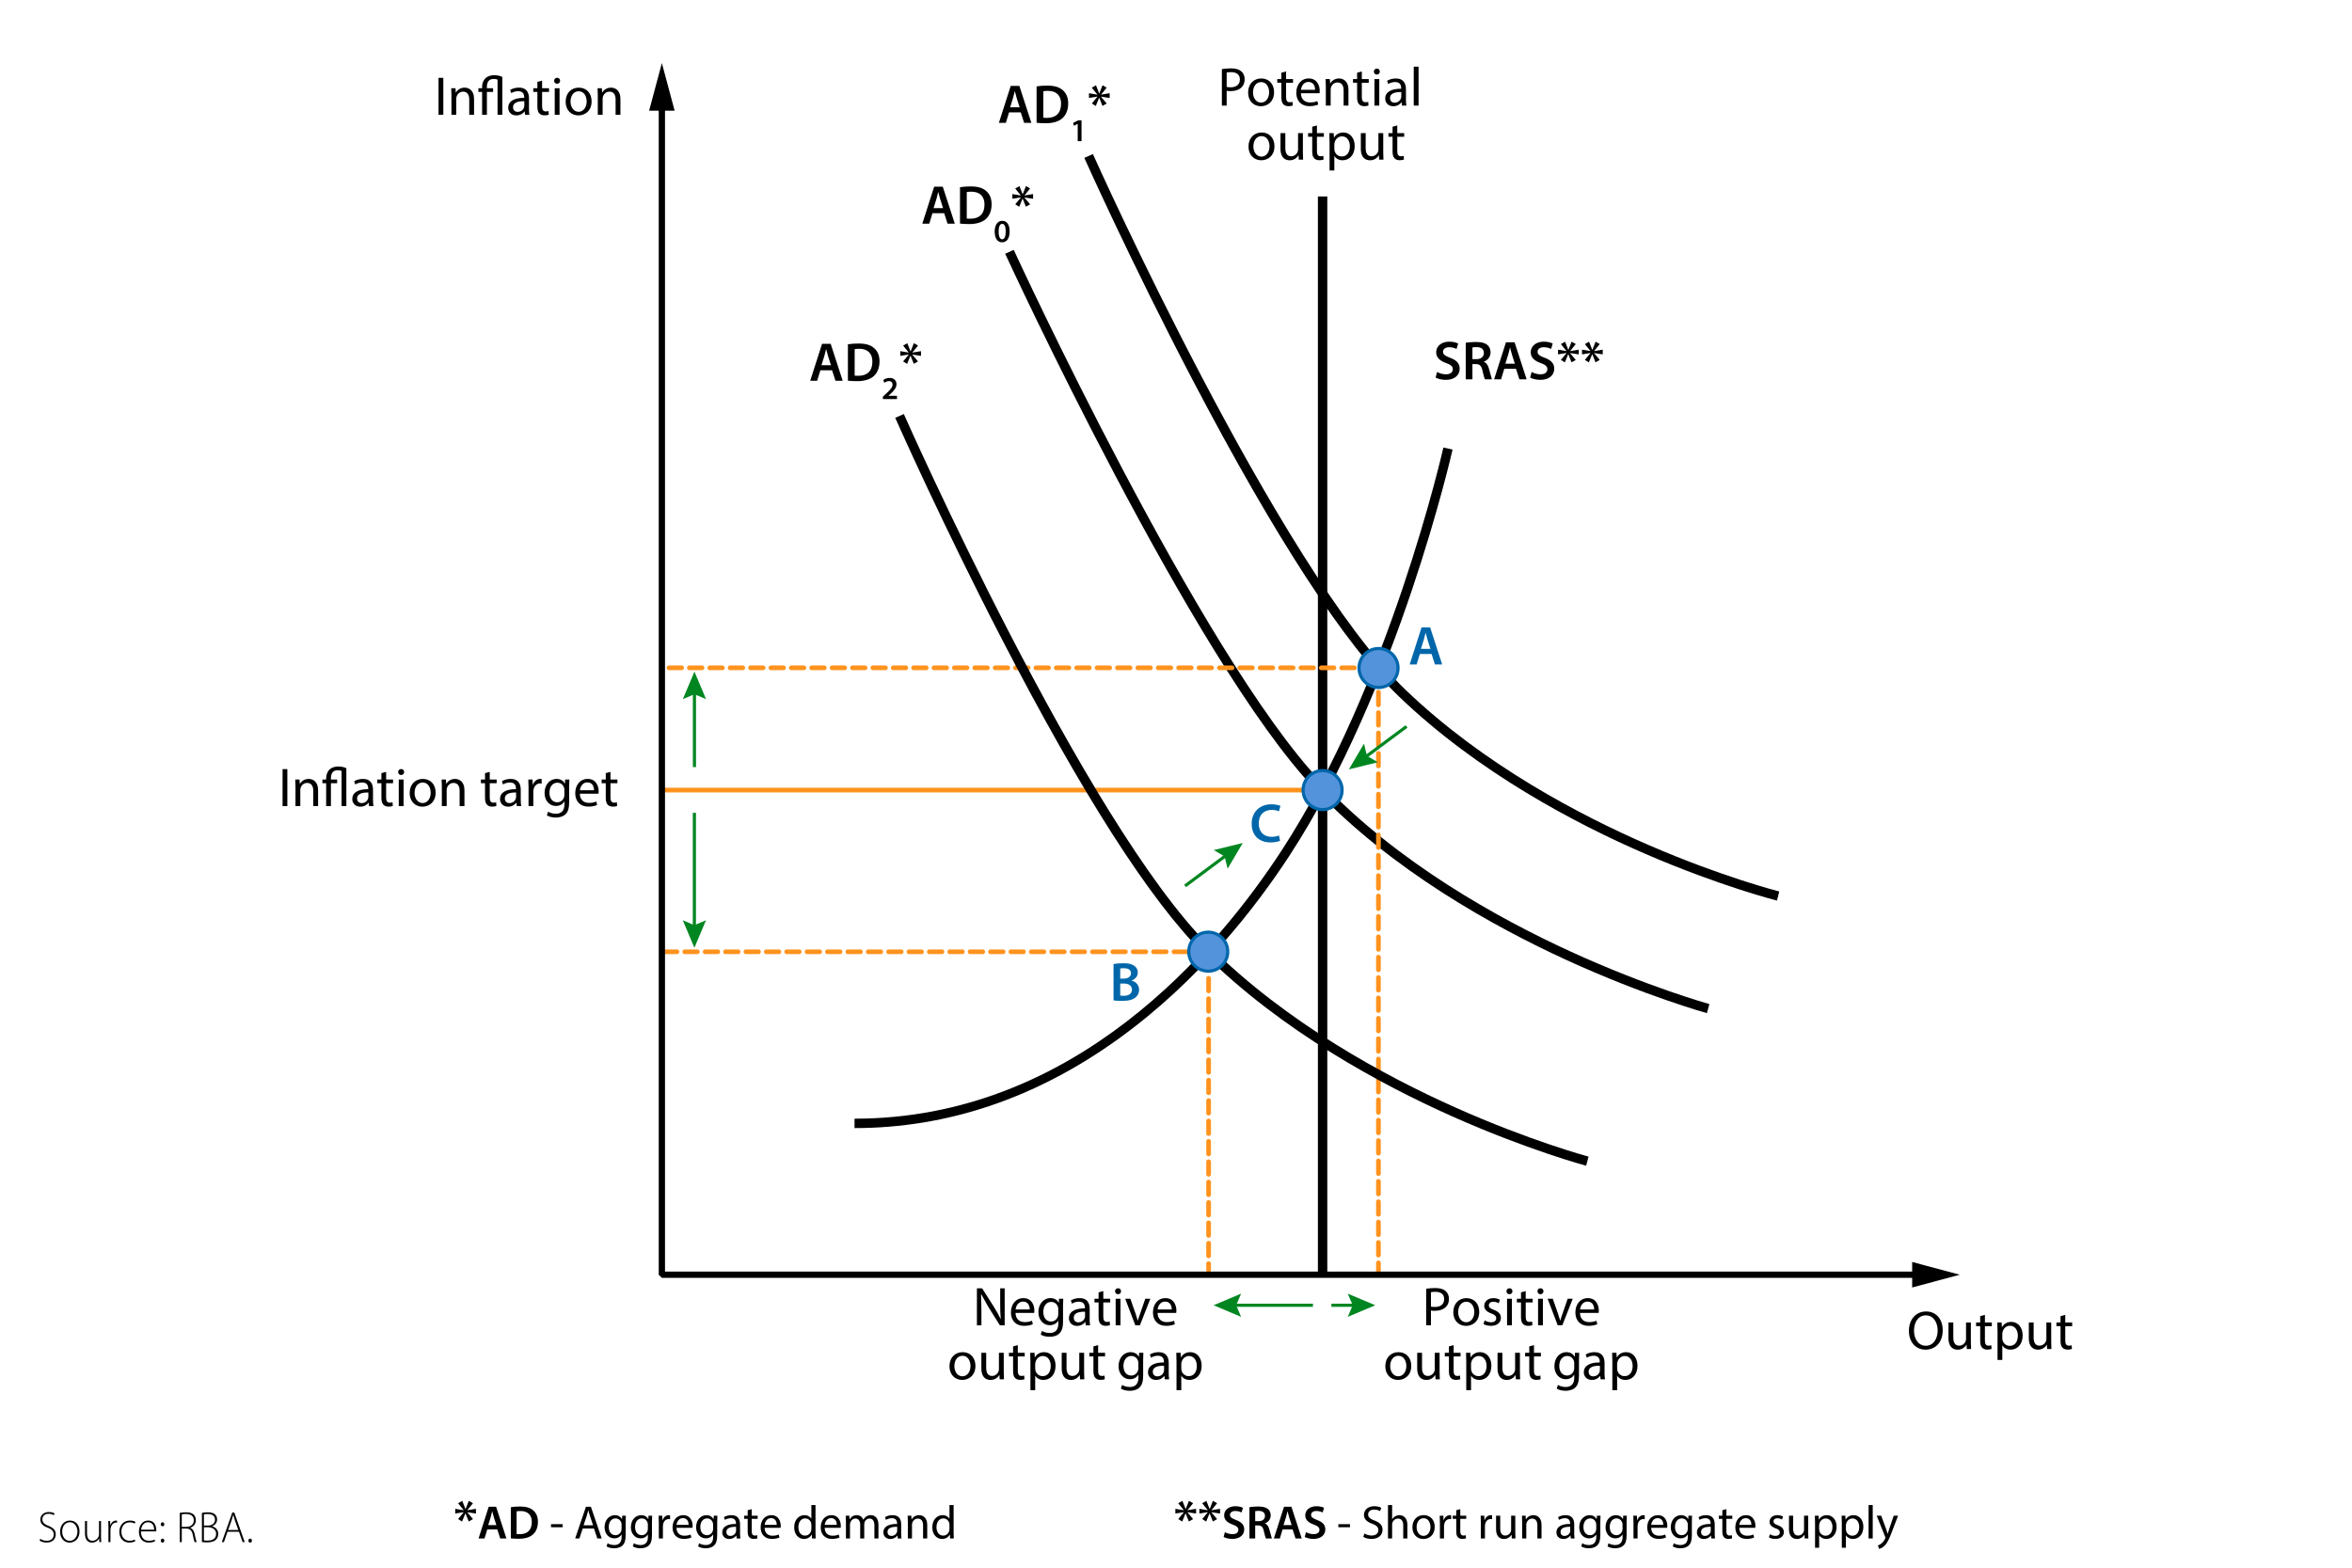 <svg xmlns="http://www.w3.org/2000/svg" xmlns:xlink="http://www.w3.org/1999/xlink" viewBox="0 0 1500 1000" xmlns:v="https://vecta.io/nano"><use xlink:href="#B"/><use xlink:href="#C"/><path d="M325.784 961.397c1.62-.27 3.689-.42 5.88-.42 3.779 0 6.39.78 8.25 2.34 1.949 1.59 3.149 3.99 3.149 7.439 0 3.601-1.229 6.3-3.149 8.04-2.011 1.83-5.22 2.76-9.15 2.76-2.159 0-3.779-.12-4.979-.27v-19.89zm3.689 17.129c.511.091 1.29.091 2.04.091 4.8.029 7.65-2.61 7.65-7.74.029-4.47-2.55-7.02-7.17-7.02-1.17 0-2.01.09-2.521.21v14.459zm29.341-6.269v1.95h-7.409v-1.95h7.409zm12.81 2.73l-2.1 6.359h-2.7l6.87-20.219h3.149l6.899 20.219h-2.789l-2.16-6.359h-7.17zm6.63-2.04l-1.98-5.82c-.449-1.319-.75-2.52-1.05-3.689h-.06l-1.021 3.66-1.979 5.85h6.09z"/><use xlink:href="#D"/><use xlink:href="#D" x="16.769"/><use xlink:href="#E"/><use xlink:href="#F"/><use xlink:href="#D" x="58.379"/><use xlink:href="#G"/><use xlink:href="#H"/><use xlink:href="#F" x="56.19"/><use xlink:href="#I"/><use xlink:href="#F" x="94.498"/><path d="M539.501 970.757l-.119-3.93h2.31l.12 2.34h.09c.81-1.38 2.16-2.67 4.56-2.67 1.98 0 3.48 1.2 4.11 2.91h.06c.45-.81 1.021-1.44 1.62-1.89.87-.66 1.83-1.021 3.21-1.021 1.92 0 4.77 1.26 4.77 6.3v8.55h-2.58v-8.22c0-2.79-1.02-4.47-3.149-4.47-1.5 0-2.67 1.11-3.12 2.399a4.35 4.35 0 0 0-.21 1.32v8.97h-2.58v-8.699c0-2.311-1.02-3.99-3.029-3.99-1.65 0-2.851 1.32-3.271 2.64-.149.391-.21.84-.21 1.29v8.76h-2.58v-10.59z"/><use xlink:href="#G" x="102.748"/><path d="M578.98 970.757l-.119-3.93h2.34l.149 2.4h.061c.72-1.38 2.399-2.73 4.8-2.73 2.01 0 5.13 1.2 5.13 6.18v8.67H588.7v-8.37c0-2.34-.869-4.289-3.359-4.289-1.74 0-3.09 1.229-3.54 2.699-.12.33-.18.78-.18 1.23v8.729h-2.641v-10.59z"/><use xlink:href="#I" x="88.08"/><use xlink:href="#B" x="459.277"/><use xlink:href="#B" x="474.572"/><use xlink:href="#J"/><path d="M796.848 961.397c1.38-.24 3.45-.42 5.58-.42 2.909 0 4.89.479 6.239 1.62 1.11.93 1.74 2.34 1.74 4.05 0 2.609-1.77 4.38-3.66 5.069v.09c1.44.54 2.311 1.95 2.82 3.9l1.59 5.64h-3.81c-.301-.6-.78-2.25-1.351-4.77-.569-2.641-1.529-3.48-3.63-3.54h-1.859v8.31h-3.66v-19.949zm3.66 8.939h2.189c2.49 0 4.05-1.319 4.05-3.33 0-2.22-1.56-3.239-3.96-3.239-1.17 0-1.92.09-2.279.18v6.39z"/><use xlink:href="#C" x="507.212"/><use xlink:href="#J" x="51.718"/><path d="M860.955 972.257v1.95h-7.409v-1.95h7.409zm9.181 5.91a9.25 9.25 0 0 0 4.68 1.319c2.67 0 4.229-1.409 4.229-3.449 0-1.891-1.079-2.97-3.81-4.021-3.3-1.17-5.34-2.88-5.34-5.729 0-3.149 2.61-5.489 6.54-5.489 2.07 0 3.569.479 4.47.989l-.72 2.13a8.06 8.06 0 0 0-3.84-.96c-2.76 0-3.81 1.65-3.81 3.03 0 1.89 1.229 2.82 4.02 3.899 3.42 1.32 5.159 2.971 5.159 5.94 0 3.12-2.31 5.819-7.079 5.819-1.95 0-4.08-.569-5.16-1.29l.66-2.189zm15.058-18.119h2.641v9.06h.06a4.9 4.9 0 0 1 1.89-1.86c.78-.45 1.71-.75 2.7-.75 1.95 0 5.07 1.2 5.07 6.21v8.64h-2.641v-8.34c0-2.34-.87-4.319-3.359-4.319-1.71 0-3.06 1.199-3.54 2.64-.15.36-.18.75-.18 1.26v8.76h-2.641V960.05zm29.79 13.919c0 5.37-3.72 7.71-7.229 7.71-3.93 0-6.96-2.88-6.96-7.47 0-4.859 3.181-7.71 7.2-7.71 4.17 0 6.989 3.03 6.989 7.47zm-11.52.15c0 3.18 1.83 5.579 4.41 5.579 2.52 0 4.41-2.369 4.41-5.64 0-2.46-1.23-5.579-4.351-5.579s-4.47 2.88-4.47 5.64z"/><use xlink:href="#K"/><use xlink:href="#H" x="451.893"/><use xlink:href="#K" x="26.1"/><use xlink:href="#L"/><path d="M970.754 970.757l-.119-3.93h2.34l.149 2.4h.061c.72-1.38 2.399-2.73 4.8-2.73 2.01 0 5.13 1.2 5.13 6.18v8.67h-2.641v-8.37c0-2.34-.869-4.289-3.359-4.289-1.74 0-3.09 1.229-3.54 2.699-.12.33-.18.78-.18 1.23v8.729h-2.641v-10.59z"/><use xlink:href="#G" x="531.99"/><use xlink:href="#D" x="621.599"/><use xlink:href="#D" x="638.369"/><use xlink:href="#E" x="621.6"/><use xlink:href="#F" x="621.6"/><use xlink:href="#D" x="679.978"/><use xlink:href="#G" x="621.599"/><use xlink:href="#H" x="621.6"/><use xlink:href="#F" x="677.788"/><path d="M1128.791 978.646c.78.511 2.16 1.05 3.479 1.05 1.92 0 2.82-.96 2.82-2.159 0-1.26-.75-1.95-2.7-2.67-2.609-.931-3.84-2.37-3.84-4.11 0-2.34 1.89-4.26 5.01-4.26 1.47 0 2.76.42 3.57.9l-.66 1.92a5.65 5.65 0 0 0-2.97-.84c-1.561 0-2.431.899-2.431 1.979 0 1.2.87 1.74 2.761 2.46 2.52.96 3.81 2.22 3.81 4.38 0 2.55-1.98 4.35-5.43 4.35-1.59 0-3.061-.39-4.08-.99l.66-2.01z"/><use xlink:href="#L" x="186.807"/><use xlink:href="#M"/><use xlink:href="#M" x="17.069"/><path d="M1191.699 960.048h2.641v21.299h-2.641v-21.299zm8.04 6.779l3.181 8.58.93 2.97h.06l.931-3.03 2.88-8.52h2.789l-3.959 10.35c-1.891 4.979-3.181 7.53-4.98 9.09-1.29 1.14-2.58 1.59-3.239 1.71l-.66-2.22a6.97 6.97 0 0 0 2.31-1.29c.72-.57 1.62-1.59 2.22-2.94.12-.27.21-.479.21-.63s-.06-.359-.18-.689l-5.37-13.38h2.88z"/><path d="M422.11 502.479h421.383v3H422.11z" fill="#ff931e"/><path d="M840.493 125.332h6v687.834h-6zm-61.229-81.268c1.471-.245 3.396-.455 5.846-.455 3.011 0 5.216.7 6.615 1.96 1.296 1.12 2.065 2.836 2.065 4.936 0 2.136-.63 3.815-1.82 5.041-1.609 1.715-4.235 2.59-7.21 2.59-.91 0-1.751-.035-2.45-.21v9.451h-3.046V44.064zm3.046 11.376c.665.175 1.505.245 2.52.245 3.676 0 5.916-1.785 5.916-5.04 0-3.115-2.205-4.621-5.565-4.621-1.33 0-2.346.105-2.87.245v9.171z"/><use xlink:href="#N"/><use xlink:href="#O"/><use xlink:href="#P"/><path d="M845.554 55.02l-.141-4.585h2.73l.175 2.8h.07c.84-1.61 2.8-3.186 5.601-3.186 2.345 0 5.985 1.4 5.985 7.211v10.116h-3.08v-9.766c0-2.73-1.016-5.006-3.921-5.006-2.029 0-3.604 1.436-4.13 3.15-.14.385-.21.91-.21 1.435v10.187h-3.08V55.02z"/><use xlink:href="#O" x="48.299"/><path d="M879.992 45.675c.035 1.05-.734 1.89-1.96 1.89-1.085 0-1.855-.84-1.855-1.89 0-1.085.806-1.926 1.926-1.926 1.155 0 1.89.841 1.89 1.926zm-3.43 21.702V50.435h3.08v16.941h-3.08z"/><use xlink:href="#Q"/><path d="M901.622 42.524h3.08v24.853h-3.08V42.524zm-88.827 50.708c0 6.266-4.34 8.996-8.436 8.996-4.586 0-8.121-3.36-8.121-8.716 0-5.671 3.711-8.996 8.401-8.996 4.865 0 8.155 3.536 8.155 8.716zm-13.441.176c0 3.71 2.136 6.511 5.146 6.511 2.94 0 5.146-2.766 5.146-6.581 0-2.87-1.435-6.511-5.075-6.511s-5.216 3.36-5.216 6.581z"/><use xlink:href="#R"/><use xlink:href="#S"/><path d="M847.934 90.432l-.141-5.53h2.766l.14 2.905h.07c1.26-2.065 3.255-3.291 6.021-3.291 4.096 0 7.176 3.466 7.176 8.611 0 6.091-3.71 9.101-7.701 9.101-2.24 0-4.2-.979-5.215-2.66h-.07v9.206h-3.045V90.432zm3.045 4.516c0 .455.07.875.14 1.26.561 2.136 2.416 3.605 4.621 3.605 3.255 0 5.146-2.66 5.146-6.546 0-3.396-1.785-6.301-5.041-6.301-2.1 0-4.061 1.506-4.655 3.815-.104.386-.21.841-.21 1.261v2.905z"/><use xlink:href="#R" x="51.239"/><use xlink:href="#S" x="51.239"/><path d="M916.512 237.249a11.93 11.93 0 0 0 5.706 1.505c2.766 0 4.306-1.295 4.306-3.22 0-1.785-1.19-2.836-4.201-3.921-3.885-1.4-6.37-3.465-6.37-6.86 0-3.851 3.22-6.791 8.331-6.791 2.555 0 4.445.561 5.67 1.19l-1.05 3.465c-.84-.455-2.485-1.12-4.69-1.12-2.73 0-3.92 1.471-3.92 2.836 0 1.819 1.364 2.66 4.515 3.885 4.096 1.54 6.091 3.605 6.091 7.001 0 3.78-2.87 7.07-8.961 7.07-2.485 0-5.075-.699-6.37-1.47l.944-3.57zm18.27-18.587c1.61-.28 4.025-.49 6.511-.49 3.396 0 5.705.561 7.28 1.891 1.296 1.085 2.03 2.729 2.03 4.726 0 3.045-2.064 5.11-4.271 5.915v.105c1.681.63 2.695 2.275 3.291 4.55l1.854 6.581h-4.445c-.35-.7-.91-2.625-1.575-5.565-.665-3.08-1.785-4.061-4.235-4.131h-2.17v9.696h-4.271v-23.277zm4.27 10.431h2.555c2.905 0 4.726-1.54 4.726-3.885 0-2.591-1.82-3.78-4.62-3.78-1.365 0-2.24.104-2.66.21v7.455z"/><use xlink:href="#T"/><path d="M976.815 237.249a11.93 11.93 0 0 0 5.706 1.505c2.766 0 4.306-1.295 4.306-3.22 0-1.785-1.19-2.836-4.201-3.921-3.885-1.4-6.37-3.465-6.37-6.86 0-3.851 3.221-6.791 8.331-6.791 2.555 0 4.445.561 5.67 1.19l-1.05 3.465c-.84-.455-2.485-1.12-4.69-1.12-2.73 0-3.921 1.471-3.921 2.836 0 1.819 1.365 2.66 4.516 3.885 4.096 1.54 6.091 3.605 6.091 7.001 0 3.78-2.87 7.07-8.961 7.07-2.485 0-5.075-.699-6.37-1.47l.944-3.57z"/><use xlink:href="#B" x="703.32" y="-739.407"/><use xlink:href="#B" x="718.615" y="-739.407"/><g fill="#06a"><use xlink:href="#T" x="-53.842" y="181.896"/><path d="M816.383 536.315c-1.015.525-3.255 1.05-6.09 1.05-7.491 0-12.042-4.69-12.042-11.866 0-7.771 5.391-12.461 12.602-12.461 2.835 0 4.865.595 5.741 1.05l-.945 3.431c-1.12-.49-2.66-.91-4.621-.91-4.795 0-8.261 3.011-8.261 8.681 0 5.181 3.046 8.506 8.226 8.506 1.751 0 3.571-.35 4.691-.875l.699 3.396zm-106.224 78.609c1.365-.28 3.851-.49 6.266-.49 3.186 0 5.146.385 6.756 1.505 1.47.875 2.45 2.416 2.45 4.411 0 2.17-1.365 4.165-3.921 5.11v.07c2.485.63 4.761 2.59 4.761 5.845 0 2.101-.91 3.746-2.275 4.866-1.68 1.47-4.445 2.205-8.751 2.205-2.38 0-4.2-.175-5.285-.315v-23.207zm4.271 9.311h2.205c2.976 0 4.655-1.399 4.655-3.395 0-2.206-1.68-3.221-4.41-3.221-1.26 0-1.995.07-2.45.175v6.44zm0 10.852c.56.07 1.295.104 2.275.104 2.765 0 5.215-1.05 5.215-3.955 0-2.73-2.38-3.851-5.355-3.851h-2.135v7.701z"/></g><path d="M1088.583 646.26c-.389-.106-39.408-10.92-89.462-33.844-46.237-21.176-111.674-57.333-160.837-109.326-78.088-82.582-196.043-338.642-197.226-341.219l5.453-2.502c1.179 2.567 118.722 257.732 196.132 339.598 48.475 51.266 113.15 86.997 158.87 107.945 49.634 22.741 88.272 33.456 88.657 33.563l-1.588 5.785zm44.688-71.788c-.358-.09-36.355-9.226-83.793-29.739-43.806-18.943-106.668-51.76-157.379-100.525-34.453-33.13-78.688-101.027-131.476-201.806-39.253-74.938-68.802-141.037-69.096-141.696l5.48-2.443c1.171 2.627 118.103 263.589 199.249 341.621 50.034 48.113 112.173 80.553 155.49 99.294 47.015 20.34 82.63 29.386 82.984 29.476l-1.461 5.819z"/><use xlink:href="#T" x="-315.834" y="-163.564"/><path d="M661.088 55.098c1.89-.315 4.306-.49 6.86-.49 4.411 0 7.456.91 9.626 2.73 2.275 1.855 3.676 4.655 3.676 8.681 0 4.2-1.436 7.351-3.676 9.381-2.345 2.136-6.09 3.221-10.676 3.221-2.521 0-4.41-.14-5.811-.315V55.098zm4.306 19.987c.595.104 1.505.104 2.38.104 5.601.035 8.926-3.045 8.926-9.03.035-5.216-2.975-8.191-8.365-8.191-1.365 0-2.346.105-2.94.245v16.872zm21.927 3.95h-.041l-2.428 1.224-.428-1.896 3.223-1.592h2.102v13.261h-2.428V79.035z"/><use xlink:href="#B" x="404.164" y="-902.971"/><use xlink:href="#T" x="-436.165" y="0.953"/><use xlink:href="#U"/><path d="M563.054 254.548v-1.53l1.571-1.448c3.121-2.897 4.59-4.488 4.61-6.243 0-1.183-.632-2.224-2.366-2.224-1.163 0-2.163.592-2.836 1.102l-.734-1.774c.959-.775 2.407-1.367 4.08-1.367 2.938 0 4.366 1.856 4.366 4.02 0 2.325-1.673 4.202-3.979 6.345l-1.163.999v.041h5.447v2.081h-8.997z"/><use xlink:href="#B" x="283.834" y="-738.454"/><path d="M282.73 49.636v23.593h-3.046V49.636h3.046z"/><use xlink:href="#V"/><path d="M307.475 73.229V58.633h-2.38v-2.345h2.38v-.735c0-2.346.806-4.445 2.381-5.846 1.33-1.12 3.08-1.715 5.425-1.715 1.961 0 3.815.42 5.076 1.12v24.117h-3.046V50.827c-.524-.28-1.33-.455-2.52-.455-3.221 0-4.271 2.346-4.271 5.075v.841h3.955v2.345h-3.955V73.23h-3.046zm27.371 0l-.245-2.135h-.105c-.944 1.33-2.765 2.52-5.181 2.52-3.43 0-5.18-2.415-5.18-4.865 0-4.096 3.64-6.336 10.186-6.301v-.35c0-1.4-.385-3.921-3.851-3.921-1.575 0-3.22.49-4.41 1.261l-.7-2.03c1.4-.91 3.431-1.506 5.565-1.506 5.181 0 6.44 3.536 6.44 6.931v6.336c0 1.471.07 2.905.28 4.061h-2.8zm-.455-8.645c-3.36-.07-7.176.524-7.176 3.815 0 1.995 1.33 2.939 2.905 2.939 2.205 0 3.605-1.399 4.096-2.835a3.24 3.24 0 0 0 .175-.98v-2.939z"/><use xlink:href="#S" x="-494.155" y="-28.614"/><path d="M357.209 51.527c.035 1.05-.734 1.89-1.96 1.89-1.085 0-1.855-.84-1.855-1.89 0-1.085.806-1.926 1.926-1.926 1.155 0 1.89.841 1.89 1.926zm-3.43 21.702V56.288h3.08v16.941h-3.08zm23.521-8.611c0 6.266-4.34 8.996-8.436 8.996-4.586 0-8.121-3.36-8.121-8.716 0-5.67 3.71-8.996 8.401-8.996 4.865 0 8.155 3.536 8.155 8.716zm-13.441.176c0 3.71 2.136 6.511 5.146 6.511 2.94 0 5.146-2.766 5.146-6.581 0-2.87-1.435-6.511-5.075-6.511s-5.216 3.36-5.216 6.581z"/><use xlink:href="#V" x="93.344"/><path d="M1238.974 848.497c0 8.12-4.936 12.426-10.956 12.426-6.23 0-10.606-4.83-10.606-11.971 0-7.491 4.656-12.392 10.956-12.392 6.441 0 10.606 4.936 10.606 11.937zm-18.307.385c0 5.041 2.73 9.556 7.525 9.556 4.831 0 7.562-4.445 7.562-9.801 0-4.69-2.451-9.591-7.526-9.591-5.04 0-7.561 4.655-7.561 9.836z"/><use xlink:href="#W"/><use xlink:href="#S" x="426.003" y="758.694"/><use xlink:href="#X"/><use xlink:href="#W" x="51.239"/><use xlink:href="#S" x="477.242" y="758.694"/><g fill="#ff931e"><path d="M770.798 811.685a1.5 1.5 0 0 1-1.5-1.5v-4.134a1.5 1.5 0 1 1 3 0v4.134a1.5 1.5 0 0 1-1.5 1.5zm0-9.134a1.5 1.5 0 0 1-1.5-1.5v-8a1.5 1.5 0 1 1 3 0v8a1.5 1.5 0 0 1-1.5 1.5zm0-13a1.5 1.5 0 0 1-1.5-1.5v-8a1.5 1.5 0 1 1 3 0v8a1.5 1.5 0 0 1-1.5 1.5zm0-13a1.5 1.5 0 0 1-1.5-1.5v-8a1.5 1.5 0 1 1 3 0v8a1.5 1.5 0 0 1-1.5 1.5zm0-13a1.5 1.5 0 0 1-1.5-1.5v-8a1.5 1.5 0 1 1 3 0v8a1.5 1.5 0 0 1-1.5 1.5zm0-13a1.5 1.5 0 0 1-1.5-1.5v-8a1.5 1.5 0 1 1 3 0v8a1.5 1.5 0 0 1-1.5 1.5zm0-13a1.5 1.5 0 0 1-1.5-1.5v-8a1.5 1.5 0 1 1 3 0v8a1.5 1.5 0 0 1-1.5 1.5zm0-13a1.5 1.5 0 0 1-1.5-1.5v-8a1.5 1.5 0 1 1 3 0v8a1.5 1.5 0 0 1-1.5 1.5zm0-13a1.5 1.5 0 0 1-1.5-1.5v-8a1.5 1.5 0 1 1 3 0v8a1.5 1.5 0 0 1-1.5 1.5zm0-13a1.5 1.5 0 0 1-1.5-1.5v-8a1.5 1.5 0 1 1 3 0v8a1.5 1.5 0 0 1-1.5 1.5zm0-13a1.5 1.5 0 0 1-1.5-1.5v-8a1.5 1.5 0 1 1 3 0v8a1.5 1.5 0 0 1-1.5 1.5zm0-13a1.5 1.5 0 0 1-1.5-1.5v-8a1.5 1.5 0 1 1 3 0v8a1.5 1.5 0 0 1-1.5 1.5zm0-13a1.5 1.5 0 0 1-1.5-1.5v-8a1.5 1.5 0 1 1 3 0v8a1.5 1.5 0 0 1-1.5 1.5zm0-13a1.5 1.5 0 0 1-1.5-1.5v-8a1.5 1.5 0 1 1 3 0v8a1.5 1.5 0 0 1-1.5 1.5zm0-13a1.5 1.5 0 0 1-1.5-1.5v-8a1.5 1.5 0 1 1 3 0v8a1.5 1.5 0 0 1-1.5 1.5zm0-13a1.5 1.5 0 0 1-1.5-1.5v-8a1.5 1.5 0 1 1 3 0v8a1.5 1.5 0 0 1-1.5 1.5zm-1.072-11.928h-8a1.5 1.5 0 1 1 0-3h8a1.5 1.5 0 1 1 0 3zm-13 0h-8a1.5 1.5 0 1 1 0-3h8a1.5 1.5 0 1 1 0 3zm-13 0h-8a1.5 1.5 0 1 1 0-3h8a1.5 1.5 0 1 1 0 3zm-13 0h-8a1.5 1.5 0 1 1 0-3h8a1.5 1.5 0 1 1 0 3zm-13 0h-8a1.5 1.5 0 1 1 0-3h8a1.5 1.5 0 1 1 0 3zm-13 0h-8a1.5 1.5 0 1 1 0-3h8a1.5 1.5 0 1 1 0 3zm-13 0h-8a1.5 1.5 0 1 1 0-3h8a1.5 1.5 0 1 1 0 3zm-13 0h-8a1.5 1.5 0 1 1 0-3h8a1.5 1.5 0 1 1 0 3zm-13 0h-8a1.5 1.5 0 1 1 0-3h8a1.5 1.5 0 1 1 0 3zm-13 0h-8a1.5 1.5 0 1 1 0-3h8a1.5 1.5 0 1 1 0 3zm-13 0h-8a1.5 1.5 0 1 1 0-3h8a1.5 1.5 0 1 1 0 3zm-13 0h-8a1.5 1.5 0 1 1 0-3h8a1.5 1.5 0 1 1 0 3zm-13 0h-8a1.5 1.5 0 1 1 0-3h8a1.5 1.5 0 1 1 0 3zm-13 0h-8a1.5 1.5 0 1 1 0-3h8a1.5 1.5 0 1 1 0 3zm-13 0h-8a1.5 1.5 0 1 1 0-3h8a1.5 1.5 0 1 1 0 3zm-13 0h-8a1.5 1.5 0 1 1 0-3h8a1.5 1.5 0 1 1 0 3zm-13 0h-8a1.5 1.5 0 1 1 0-3h8a1.5 1.5 0 1 1 0 3zm-13 0h-8a1.5 1.5 0 1 1 0-3h8a1.5 1.5 0 1 1 0 3zm-13 0h-8a1.5 1.5 0 1 1 0-3h8a1.5 1.5 0 1 1 0 3zm-13 0h-8a1.5 1.5 0 1 1 0-3h8a1.5 1.5 0 1 1 0 3zm-13 0h-8a1.5 1.5 0 1 1 0-3h8a1.5 1.5 0 1 1 0 3zm-13 0h-8a1.5 1.5 0 1 1 0-3h8a1.5 1.5 0 1 1 0 3zm-13 0h-8a1.5 1.5 0 1 1 0-3h8a1.5 1.5 0 1 1 0 3zm-13 0h-8a1.5 1.5 0 1 1 0-3h8a1.5 1.5 0 1 1 0 3zm-13 0h-8a1.5 1.5 0 1 1 0-3h8a1.5 1.5 0 1 1 0 3zm-13 0h-8a1.5 1.5 0 1 1 0-3h8a1.5 1.5 0 1 1 0 3zm-13 0h-8a1.5 1.5 0 1 1 0-3h8a1.5 1.5 0 1 1 0 3z"/><path d="M879.107 812.005a1.5 1.5 0 0 1-1.5-1.5v-4.928a1.5 1.5 0 1 1 3 0v4.928a1.5 1.5 0 0 1-1.5 1.5zm0-9.928a1.5 1.5 0 0 1-1.5-1.5v-8a1.5 1.5 0 1 1 3 0v8a1.5 1.5 0 0 1-1.5 1.5zm0-13a1.5 1.5 0 0 1-1.5-1.5v-8a1.5 1.5 0 1 1 3 0v8a1.5 1.5 0 0 1-1.5 1.5zm0-13a1.5 1.5 0 0 1-1.5-1.5v-8a1.5 1.5 0 1 1 3 0v8a1.5 1.5 0 0 1-1.5 1.5zm0-13a1.5 1.5 0 0 1-1.5-1.5v-8a1.5 1.5 0 1 1 3 0v8a1.5 1.5 0 0 1-1.5 1.5zm0-13a1.5 1.5 0 0 1-1.5-1.5v-8a1.5 1.5 0 1 1 3 0v8a1.5 1.5 0 0 1-1.5 1.5zm0-13a1.5 1.5 0 0 1-1.5-1.5v-8a1.5 1.5 0 1 1 3 0v8a1.5 1.5 0 0 1-1.5 1.5zm0-13a1.5 1.5 0 0 1-1.5-1.5v-8a1.5 1.5 0 1 1 3 0v8a1.5 1.5 0 0 1-1.5 1.5zm0-13a1.5 1.5 0 0 1-1.5-1.5v-8a1.5 1.5 0 1 1 3 0v8a1.5 1.5 0 0 1-1.5 1.5zm0-13a1.5 1.5 0 0 1-1.5-1.5v-8a1.5 1.5 0 1 1 3 0v8a1.5 1.5 0 0 1-1.5 1.5zm0-13a1.5 1.5 0 0 1-1.5-1.5v-8a1.5 1.5 0 1 1 3 0v8a1.5 1.5 0 0 1-1.5 1.5zm0-13a1.5 1.5 0 0 1-1.5-1.5v-8a1.5 1.5 0 1 1 3 0v8a1.5 1.5 0 0 1-1.5 1.5zm0-13a1.5 1.5 0 0 1-1.5-1.5v-8a1.5 1.5 0 1 1 3 0v8a1.5 1.5 0 0 1-1.5 1.5zm0-13a1.5 1.5 0 0 1-1.5-1.5v-8a1.5 1.5 0 1 1 3 0v8a1.5 1.5 0 0 1-1.5 1.5zm0-13a1.5 1.5 0 0 1-1.5-1.5v-8a1.5 1.5 0 1 1 3 0v8a1.5 1.5 0 0 1-1.5 1.5zm0-13a1.5 1.5 0 0 1-1.5-1.5v-8a1.5 1.5 0 1 1 3 0v8a1.5 1.5 0 0 1-1.5 1.5zm0-13a1.5 1.5 0 0 1-1.5-1.5v-8a1.5 1.5 0 1 1 3 0v8a1.5 1.5 0 0 1-1.5 1.5zm0-13a1.5 1.5 0 0 1-1.5-1.5v-8a1.5 1.5 0 1 1 3 0v8a1.5 1.5 0 0 1-1.5 1.5zm0-13a1.5 1.5 0 0 1-1.5-1.5v-8a1.5 1.5 0 1 1 3 0v8a1.5 1.5 0 0 1-1.5 1.5zm0-13a1.5 1.5 0 0 1-1.5-1.5v-8a1.5 1.5 0 1 1 3 0v8a1.5 1.5 0 0 1-1.5 1.5zm0-13a1.5 1.5 0 0 1-1.5-1.5v-8a1.5 1.5 0 1 1 3 0v8a1.5 1.5 0 0 1-1.5 1.5zm0-13a1.5 1.5 0 0 1-1.5-1.5v-8a1.5 1.5 0 1 1 3 0v8a1.5 1.5 0 0 1-1.5 1.5zm0-13a1.5 1.5 0 0 1-1.5-1.5v-8a1.5 1.5 0 1 1 3 0v8a1.5 1.5 0 0 1-1.5 1.5zm0-13a1.5 1.5 0 0 1-1.5-1.5v-8a1.5 1.5 0 1 1 3 0v8a1.5 1.5 0 0 1-1.5 1.5zm0-13a1.5 1.5 0 0 1-1.5-1.5v-8a1.5 1.5 0 1 1 3 0v8a1.5 1.5 0 0 1-1.5 1.5zm0-13a1.5 1.5 0 0 1-1.5-1.5v-8a1.5 1.5 0 1 1 3 0v8a1.5 1.5 0 0 1-1.5 1.5zm0-13a1.5 1.5 0 0 1-1.5-1.5v-8a1.5 1.5 0 1 1 3 0v8a1.5 1.5 0 0 1-1.5 1.5zm0-13a1.5 1.5 0 0 1-1.5-1.5v-8a1.5 1.5 0 1 1 3 0v8a1.5 1.5 0 0 1-1.5 1.5zm0-13a1.5 1.5 0 0 1-1.5-1.5v-8a1.5 1.5 0 1 1 3 0v8a1.5 1.5 0 0 1-1.5 1.5zm0-13a1.5 1.5 0 0 1-1.5-1.5v-8a1.5 1.5 0 1 1 3 0v8a1.5 1.5 0 0 1-1.5 1.5zm-2.419-10.581h-8a1.5 1.5 0 1 1 0-3h8a1.5 1.5 0 1 1 0 3zm-13 0h-8a1.5 1.5 0 1 1 0-3h8a1.5 1.5 0 1 1 0 3zm-13 0h-8a1.5 1.5 0 1 1 0-3h8a1.5 1.5 0 1 1 0 3zm-13 0h-8a1.5 1.5 0 1 1 0-3h8a1.5 1.5 0 1 1 0 3zm-13 0h-8a1.5 1.5 0 1 1 0-3h8a1.5 1.5 0 1 1 0 3zm-13 0h-8a1.5 1.5 0 1 1 0-3h8a1.5 1.5 0 1 1 0 3zm-13 0h-8a1.5 1.5 0 1 1 0-3h8a1.5 1.5 0 1 1 0 3zm-13 0h-8a1.5 1.5 0 1 1 0-3h8a1.5 1.5 0 1 1 0 3zm-13 0h-8a1.5 1.5 0 1 1 0-3h8a1.5 1.5 0 1 1 0 3zm-13 0h-8a1.5 1.5 0 1 1 0-3h8a1.5 1.5 0 1 1 0 3zm-13 0h-8a1.5 1.5 0 1 1 0-3h8a1.5 1.5 0 1 1 0 3zm-13 0h-8a1.5 1.5 0 1 1 0-3h8a1.5 1.5 0 1 1 0 3zm-13 0h-8a1.5 1.5 0 1 1 0-3h8a1.5 1.5 0 1 1 0 3zm-13 0h-8a1.5 1.5 0 1 1 0-3h8a1.5 1.5 0 1 1 0 3zm-13 0h-8a1.5 1.5 0 1 1 0-3h8a1.5 1.5 0 1 1 0 3zm-13 0h-8a1.5 1.5 0 1 1 0-3h8a1.5 1.5 0 1 1 0 3zm-13 0h-8a1.5 1.5 0 1 1 0-3h8a1.5 1.5 0 1 1 0 3zm-13 0h-8a1.5 1.5 0 1 1 0-3h8a1.5 1.5 0 1 1 0 3zm-13 0h-8a1.5 1.5 0 1 1 0-3h8a1.5 1.5 0 1 1 0 3zm-13 0h-8a1.5 1.5 0 1 1 0-3h8a1.5 1.5 0 1 1 0 3zm-13 0h-8a1.5 1.5 0 1 1 0-3h8a1.5 1.5 0 1 1 0 3zm-13 0h-8a1.5 1.5 0 1 1 0-3h8a1.5 1.5 0 1 1 0 3zm-13 0h-8a1.5 1.5 0 1 1 0-3h8a1.5 1.5 0 1 1 0 3zm-13 0h-8a1.5 1.5 0 1 1 0-3h8a1.5 1.5 0 1 1 0 3zm-13 0h-8a1.5 1.5 0 1 1 0-3h8a1.5 1.5 0 1 1 0 3zm-13 0h-8a1.5 1.5 0 1 1 0-3h8a1.5 1.5 0 1 1 0 3zm-13 0h-8a1.5 1.5 0 1 1 0-3h8a1.5 1.5 0 1 1 0 3zm-13 0h-8a1.5 1.5 0 1 1 0-3h8a1.5 1.5 0 1 1 0 3zm-13 0h-8a1.5 1.5 0 1 1 0-3h8a1.5 1.5 0 1 1 0 3zm-13 0h-8a1.5 1.5 0 1 1 0-3h8a1.5 1.5 0 1 1 0 3zm-13 0h-8a1.5 1.5 0 1 1 0-3h8a1.5 1.5 0 1 1 0 3zm-13 0h-8a1.5 1.5 0 1 1 0-3h8a1.5 1.5 0 1 1 0 3zm-13 0h-8a1.5 1.5 0 1 1 0-3h8a1.5 1.5 0 1 1 0 3zm-13 0h-8a1.5 1.5 0 1 1 0-3h8a1.5 1.5 0 1 1 0 3zm-13 0h-8a1.5 1.5 0 1 1 0-3h8a1.5 1.5 0 1 1 0 3z"/></g><path d="M1011.566 743.593c-.369-.099-37.446-10.058-85.815-31.651-44.672-19.942-108.446-54.19-158.586-104.098-33.868-33.711-77.194-101.417-128.774-201.236-38.357-74.23-67.17-139.437-67.456-140.087l5.49-2.42c1.143 2.591 115.17 260.057 194.973 339.491 49.465 49.235 112.512 83.092 156.691 102.823 47.952 21.417 84.654 31.282 85.02 31.379l-1.542 5.799z"/><path d="M544.983 719.588v-6c140.151 0 231.008-107.499 272.692-171.577 68.546-105.374 102.518-255.059 102.853-256.559l5.855 1.309c-.337 1.51-34.533 152.227-103.679 258.521-21.557 33.138-58.048 80.41-109.478 117.434-52.42 37.737-109.025 56.872-168.244 56.872zM594.681 136l-2.03 6.686h-4.445l7.561-23.593h5.495l7.666 23.593h-4.62L602.171 136h-7.49zm6.756-3.256l-1.855-5.811-1.19-4.41h-.069l-1.12 4.41-1.82 5.811h6.056z"/><use xlink:href="#U" x="71.492" y="-100.207"/><path d="M643.91 147.629c0 4.264-1.673 6.937-4.835 6.937-3.061 0-4.692-2.774-4.713-6.814 0-4.121 1.755-6.896 4.855-6.896 3.203 0 4.692 2.856 4.692 6.773zm-7.018.122c-.021 3.224.877 4.896 2.265 4.896 1.469 0 2.244-1.795 2.244-4.978 0-3.081-.735-4.896-2.244-4.896-1.347 0-2.285 1.652-2.265 4.978z"/><use xlink:href="#B" x="355.326" y="-838.661"/><g fill="#008621"><path d="M441.849 518.483h2v74.146h-2z"/><path d="M435.442 587.011l7.406 3.146 7.406-3.146-7.406 17.557-7.406-17.557zm6.443-146.651h2v48.972h-2z"/><path d="M450.291 445.978l-7.406-3.146-7.406 3.146 7.406-17.557 7.406 17.557zm418.936 36.853l27.214-20.253 1.193 1.604-27.214 20.253z"/><path d="M869.908 474.338l1.898 7.82 6.946 4.063-18.506 4.541 9.662-16.424zm-114.717 89.957l27.214-20.253 1.193 1.604-27.214 20.253z"/><path d="M782.917 554.138l-1.898-7.82-6.946-4.063 18.506-4.541-9.662 16.424z"/></g><circle cx="770.563" cy="607.046" r="12.438" fill="#5393dc"/><use xlink:href="#Y" fill="#06a"/><circle cx="843.493" cy="503.98" r="12.438" fill="#5393dc"/><use xlink:href="#Y" x="72.93" y="-103.066" fill="#06a"/><circle cx="879.168" cy="426.11" r="12.438" fill="#5393dc"/><use xlink:href="#Y" x="108.605" y="-180.935" fill="#06a"/><path d="M1225.039 815.127H422.111l-2-2V65.049a2 2 0 1 1 4 0v746.078h800.928a2 2 0 1 1 0 4z"/><path d="M1219.491 804.991l30.354 8.135-30.354 8.135v-16.269zM430.246 70.597l-8.135-30.354-8.135 30.354h16.27zM183.26 490.589v23.593h-3.046v-23.593h3.046z"/><use xlink:href="#Z"/><path d="M208.004 514.181v-14.597h-2.38v-2.345h2.38v-.735c0-2.346.806-4.445 2.381-5.846 1.33-1.12 3.08-1.715 5.425-1.715 1.961 0 3.815.42 5.076 1.12v24.117h-3.046v-22.402c-.524-.28-1.33-.455-2.52-.455-3.221 0-4.271 2.346-4.271 5.075v.841h3.955v2.345h-3.955v14.597h-3.046zm27.371 0l-.245-2.135h-.105c-.944 1.33-2.765 2.52-5.181 2.52-3.43 0-5.18-2.415-5.18-4.865 0-4.096 3.64-6.336 10.186-6.301v-.35c0-1.4-.385-3.921-3.851-3.921-1.575 0-3.22.49-4.41 1.261l-.7-2.03c1.4-.91 3.431-1.506 5.565-1.506 5.181 0 6.44 3.536 6.44 6.931v6.336c0 1.471.07 2.905.28 4.061h-2.8zm-.455-8.646c-3.36-.07-7.176.524-7.176 3.815 0 1.995 1.33 2.939 2.905 2.939 2.205 0 3.605-1.399 4.096-2.835.104-.315.175-.665.175-.98v-2.939z"/><use xlink:href="#S" x="-593.625" y="412.338"/><path d="M257.738 492.479c.035 1.05-.734 1.89-1.96 1.89-1.085 0-1.855-.84-1.855-1.89 0-1.085.806-1.926 1.926-1.926 1.155 0 1.89.841 1.89 1.926zm-3.43 21.702V497.24h3.08v16.941h-3.08z"/><use xlink:href="#N" x="-534.721" y="446.805"/><use xlink:href="#Z" x="93.344"/><use xlink:href="#S" x="-527.546" y="412.338"/><use xlink:href="#Q" x="-564.541" y="446.804"/><path d="M337.082 502.525l-.141-5.285h2.695l.105 3.325h.14c.771-2.275 2.625-3.711 4.69-3.711a3.31 3.31 0 0 1 .875.105v2.905c-.314-.07-.63-.105-1.05-.105-2.17 0-3.71 1.646-4.131 3.956-.069.42-.14.91-.14 1.435v9.031h-3.045v-11.656z"/><use xlink:href="#a"/><use xlink:href="#P" x="-459.857" y="446.804"/><path d="M389.336 492.374v4.866h4.41v2.345h-4.41v9.136c0 2.101.595 3.291 2.311 3.291.805 0 1.399-.105 1.785-.21l.14 2.31c-.595.245-1.54.42-2.73.42-1.435 0-2.59-.455-3.325-1.295-.875-.91-1.19-2.415-1.19-4.41v-9.241H383.7v-2.345h2.625v-4.061l3.011-.806zm233.697 353.007v-23.593h3.325l7.562 11.937c1.75 2.766 3.115 5.251 4.235 7.666l.069-.035c-.279-3.15-.35-6.021-.35-9.696v-9.871h2.87v23.593h-3.08l-7.491-11.972-4.41-7.875-.105.034.245 9.731v10.081h-2.87z"/><use xlink:href="#b"/><path d="M678.089 828.439l-.14 4.655v9.836c0 3.886-.77 6.266-2.415 7.735-1.646 1.541-4.025 2.03-6.161 2.03-2.03 0-4.271-.489-5.635-1.399l.77-2.346c1.12.7 2.87 1.33 4.971 1.33 3.15 0 5.461-1.646 5.461-5.915v-1.891h-.07c-.945 1.575-2.766 2.835-5.391 2.835-4.2 0-7.211-3.57-7.211-8.261 0-5.74 3.745-8.996 7.631-8.996 2.94 0 4.551 1.54 5.285 2.94h.07l.14-2.555h2.695zm-3.185 6.686c0-.525-.035-.98-.176-1.4-.56-1.785-2.064-3.255-4.305-3.255-2.94 0-5.041 2.484-5.041 6.405 0 3.325 1.681 6.091 5.006 6.091 1.89 0 3.605-1.19 4.271-3.15.175-.525.245-1.12.245-1.646v-3.045zm17.534 10.256l-.245-2.135h-.105c-.945 1.33-2.765 2.52-5.181 2.52-3.43 0-5.18-2.415-5.18-4.865 0-4.096 3.64-6.336 10.186-6.301v-.35c0-1.4-.385-3.921-3.851-3.921-1.575 0-3.22.49-4.41 1.261l-.7-2.03c1.4-.91 3.431-1.506 5.565-1.506 5.181 0 6.44 3.536 6.44 6.931v6.336c0 1.471.07 2.905.28 4.061h-2.8zm-.455-8.646c-3.36-.07-7.176.524-7.176 3.815 0 1.995 1.33 2.939 2.905 2.939 2.205 0 3.605-1.399 4.096-2.835a3.24 3.24 0 0 0 .175-.98v-2.939z"/><use xlink:href="#S" x="-136.246" y="743.537"/><use xlink:href="#c"/><use xlink:href="#d"/><use xlink:href="#b" x="90.579"/><use xlink:href="#e"/><use xlink:href="#W" x="-616.779" y="19.309"/><use xlink:href="#S" x="-190.776" y="778.004"/><use xlink:href="#X" x="-616.779" y="19.309"/><use xlink:href="#W" x="-565.539" y="19.309"/><use xlink:href="#S" x="-139.536" y="778.004"/><use xlink:href="#a" x="366.065" y="365.666"/><use xlink:href="#f"/><use xlink:href="#X" x="-523.611" y="19.309"/><path d="M909.547 822.068c1.471-.245 3.396-.455 5.846-.455 3.011 0 5.216.7 6.616 1.96 1.295 1.12 2.064 2.836 2.064 4.936 0 2.136-.63 3.815-1.82 5.041-1.609 1.715-4.235 2.59-7.21 2.59-.91 0-1.751-.035-2.45-.21v9.451h-3.046v-23.312zm3.046 11.376c.665.176 1.505.245 2.52.245 3.676 0 5.916-1.785 5.916-5.04 0-3.115-2.205-4.621-5.565-4.621-1.33 0-2.346.105-2.87.245v9.171z"/><use xlink:href="#e" x="321.304" y="-34.467"/><path d="M946.856 842.23c.91.595 2.521 1.226 4.061 1.226 2.24 0 3.291-1.12 3.291-2.521 0-1.471-.875-2.275-3.15-3.115-3.046-1.085-4.48-2.766-4.48-4.796 0-2.73 2.205-4.971 5.846-4.971 1.715 0 3.22.49 4.165 1.051l-.771 2.24c-.665-.42-1.89-.98-3.465-.98-1.82 0-2.835 1.05-2.835 2.311 0 1.399 1.015 2.03 3.22 2.87 2.94 1.12 4.445 2.59 4.445 5.11 0 2.976-2.31 5.075-6.335 5.075-1.855 0-3.57-.455-4.761-1.154l.77-2.346z"/><use xlink:href="#c" x="249.624"/><use xlink:href="#S" x="133.153" y="743.537"/><use xlink:href="#c" x="269.399"/><use xlink:href="#d" x="269.399"/><use xlink:href="#b" x="359.977"/><use xlink:href="#e" x="277.956"/><use xlink:href="#W" x="-338.823" y="19.309"/><use xlink:href="#S" x="87.18" y="778.004"/><use xlink:href="#X" x="-338.823" y="19.309"/><use xlink:href="#W" x="-287.583" y="19.309"/><use xlink:href="#S" x="138.42" y="778.004"/><use xlink:href="#a" x="644.021" y="365.666"/><use xlink:href="#f" x="277.956"/><use xlink:href="#X" x="-245.655" y="19.309"/><g fill="#008621"><path d="M785.9 831.599h51.434v2H785.9z"/><path d="M791.518 825.193l-3.146 7.406 3.146 7.406-17.557-7.406 17.557-7.406zm57.593 6.406h16.045v2h-16.045z"/><path d="M859.539 840.005l3.146-7.406-3.146-7.406 17.557 7.406-17.557 7.406z"/></g><path d="M25.744 981.59a7.23 7.23 0 0 0 4.058 1.26c2.742 0 4.442-1.596 4.442-3.92 0-2.128-1.069-3.36-3.729-4.424-2.988-1.064-4.771-2.633-4.771-5.208 0-2.772 2.248-4.788 5.374-4.788 1.728 0 3.044.476 3.674.896l-.493 1.12c-.493-.364-1.673-.896-3.263-.896-2.989 0-4.004 1.96-4.004 3.443 0 2.101 1.18 3.164 3.839 4.229 3.044 1.26 4.662 2.66 4.662 5.487 0 2.744-1.92 5.181-5.868 5.181-1.591 0-3.455-.532-4.415-1.261l.494-1.119zm24.952-4.761c0 5.04-3.372 7.168-6.307 7.168-3.399 0-6.032-2.716-6.032-6.916 0-4.619 2.962-7.14 6.225-7.14 3.646 0 6.114 2.772 6.114 6.888zm-11.022.168c0 3.36 2.111 5.881 4.799 5.881 2.741 0 4.908-2.521 4.908-5.965 0-2.464-1.371-5.88-4.826-5.88-3.346 0-4.881 3.08-4.881 5.964zm24.762 3.416l.109 3.276h-1.206l-.082-2.38h-.055c-.658 1.231-2.167 2.688-4.524 2.688-1.673 0-4.47-.84-4.47-5.936v-7.812h1.289v7.56c0 2.912.904 5.012 3.51 5.012 1.919 0 3.317-1.372 3.866-2.716.137-.42.273-.952.273-1.484v-8.371h1.289v10.163zm4.716-6.132l-.109-4.031h1.206l.056 2.716h.055c.575-1.681 1.946-3.024 3.756-3.024.165 0 .356.028.521.056v1.288c-.192-.056-.384-.056-.631-.056-1.81 0-3.099 1.596-3.455 3.752-.055.392-.109.84-.109 1.288v7.42h-1.289v-9.408zm17.14 8.82c-.575.308-1.946.868-3.839.868-3.812 0-6.334-2.8-6.334-6.86 0-4.256 2.852-7.168 6.801-7.168 1.617 0 2.934.477 3.454.84l-.466 1.092c-.658-.363-1.673-.783-3.126-.783-3.537 0-5.347 2.771-5.347 5.936 0 3.5 2.166 5.796 5.21 5.796 1.563 0 2.577-.448 3.29-.756l.356 1.036zm3.621-6.272c0 4.313 2.303 5.992 5.018 5.992 1.92 0 2.906-.392 3.647-.756l.328 1.064c-.493.279-1.837.84-4.14.84-3.784 0-6.143-2.8-6.143-6.748 0-4.48 2.522-7.28 5.923-7.28 4.305 0 5.128 4.145 5.128 6.076 0 .364 0 .588-.055.812h-9.707zm8.391-1.063c.027-1.876-.74-4.732-3.921-4.732-2.907 0-4.168 2.66-4.388 4.732h8.309zm4.251-3.417c0-.729.467-1.288 1.124-1.288s1.098.56 1.098 1.288c0 .672-.439 1.231-1.125 1.231-.658 0-1.124-.56-1.097-1.231zm0 10.388c0-.728.467-1.26 1.124-1.26s1.098.532 1.098 1.26c0 .672-.439 1.26-1.125 1.26-.658 0-1.124-.588-1.097-1.26zm12.092-17.668c1.125-.252 2.715-.392 3.977-.392 2.413 0 3.921.532 4.99 1.567.795.784 1.289 2.044 1.289 3.36 0 2.548-1.481 4.172-3.62 4.928v.057c1.481.476 2.413 1.903 2.852 4.004.631 2.939.987 4.34 1.371 5.096h-1.371c-.273-.56-.686-2.212-1.179-4.592-.548-2.716-1.7-3.948-4.141-4.061h-2.879v8.652h-1.289v-18.62zm1.289 8.876h2.934c2.853 0 4.717-1.624 4.717-4.116 0-2.884-2.084-4.06-4.99-4.06-1.262 0-2.194.14-2.66.252v7.924zm12.835-8.876c1.015-.252 2.331-.392 3.702-.392 2.304 0 3.812.504 4.854 1.54.74.784 1.124 1.792 1.124 3.107 0 1.933-1.344 3.557-3.181 4.229v.056c1.535.364 3.894 1.736 3.894 4.816 0 1.54-.521 2.716-1.371 3.611-1.206 1.288-3.208 1.792-5.812 1.792-1.427 0-2.496-.111-3.209-.168v-18.592zm1.289 8.036h2.715c2.659 0 4.332-1.596 4.332-3.696 0-2.659-1.946-3.611-4.688-3.611-1.234 0-1.947.084-2.358.195v7.112zm0 9.464c.549.112 1.316.14 2.276.14 2.824 0 5.483-1.035 5.483-4.256 0-2.968-2.495-4.256-5.429-4.256h-2.331v8.372zm15.027-5.488l-2.276 6.608h-1.344l6.69-18.872h1.262l6.663 18.872h-1.344l-2.33-6.608h-7.321zm6.909-1.119l-2.248-6.301-.96-3.332h-.055l-.96 3.276-2.275 6.356h6.498zm6.445 6.775c0-.728.467-1.26 1.124-1.26s1.098.532 1.098 1.26c0 .672-.439 1.26-1.125 1.26-.658 0-1.124-.588-1.097-1.26z"/><defs ><path id="B" d="M301.637 958.874l-3.57 4.411v.069l5.46-.91v3.011l-5.495-.84v.104l3.605 4.271-2.695 1.54-2.065-5.181-.07.035-2.135 5.181-2.521-1.575 3.535-4.306v-.104l-5.355.875v-3.011l5.286.91.035-.104-3.501-4.341 2.66-1.54 2.03 5.146h.105l2.03-5.146 2.66 1.505z"/><path id="C" d="M310.755 975.617l-1.74 5.729h-3.81l6.479-20.219h4.71l6.57 20.219h-3.96l-1.83-5.729h-6.42zm5.79-2.79l-1.59-4.979-1.021-3.78h-.06l-.96 3.78-1.561 4.979h5.19z"/><path id="D" d="M399.133 966.827l-.12 3.99v8.43c0 3.329-.66 5.369-2.069 6.63-1.41 1.319-3.45 1.739-5.28 1.739-1.739 0-3.659-.42-4.83-1.2l.66-2.01c.96.601 2.46 1.141 4.26 1.141 2.7 0 4.68-1.41 4.68-5.07v-1.62h-.06c-.81 1.351-2.37 2.431-4.62 2.431-3.6 0-6.18-3.061-6.18-7.08 0-4.92 3.21-7.71 6.54-7.71 2.52 0 3.899 1.32 4.53 2.521h.06l.12-2.19h2.31zm-2.729 5.729c0-.449-.03-.84-.15-1.199-.479-1.53-1.77-2.79-3.689-2.79-2.521 0-4.32 2.13-4.32 5.489 0 2.851 1.44 5.22 4.29 5.22 1.62 0 3.09-1.02 3.66-2.699.149-.45.21-.96.21-1.41v-2.61z"/><path id="E" d="M420.163 971.357l-.119-4.53h2.31l.09 2.85h.12c.66-1.949 2.25-3.18 4.02-3.18.3 0 .51.03.75.09v2.49c-.27-.06-.54-.09-.899-.09-1.86 0-3.181 1.41-3.54 3.39-.061.36-.12.78-.12 1.23v7.739h-2.61v-9.989z"/><path id="F" d="M431.443 974.567c.06 3.569 2.34 5.039 4.979 5.039 1.89 0 3.03-.33 4.02-.75l.45 1.891c-.93.42-2.52.899-4.83.899-4.47 0-7.14-2.939-7.14-7.319s2.58-7.83 6.81-7.83c4.74 0 6 4.17 6 6.84 0 .54-.06.96-.09 1.23h-10.199zm7.739-1.891c.03-1.68-.689-4.29-3.66-4.29-2.67 0-3.84 2.46-4.05 4.29h7.71z"/><path id="G" d="M469.813 981.346l-.21-1.83h-.09c-.811 1.14-2.37 2.16-4.439 2.16-2.94 0-4.44-2.07-4.44-4.17 0-3.51 3.12-5.43 8.729-5.399v-.301c0-1.199-.33-3.359-3.3-3.359-1.35 0-2.76.42-3.779 1.08l-.601-1.74c1.2-.78 2.94-1.29 4.771-1.29 4.439 0 5.52 3.03 5.52 5.94v5.43c0 1.26.06 2.489.24 3.479h-2.4zm-.39-7.41c-2.88-.06-6.15.45-6.15 3.271 0 1.71 1.141 2.52 2.49 2.52 1.89 0 3.09-1.2 3.51-2.43a2.76 2.76 0 0 0 .15-.84v-2.521z"/><path id="H" d="M479.412 962.657v4.17h3.779v2.01h-3.779v7.83c0 1.8.51 2.819 1.979 2.819.69 0 1.2-.09 1.53-.18l.12 1.98c-.511.21-1.32.359-2.34.359-1.23 0-2.221-.39-2.851-1.109-.75-.78-1.02-2.07-1.02-3.78v-7.92h-2.25v-2.01h2.25v-3.479l2.58-.69z"/><path id="I" d="M520.091 960.048v17.549l.12 3.75h-2.37l-.12-2.52h-.06c-.811 1.619-2.58 2.85-4.95 2.85-3.51 0-6.21-2.97-6.21-7.38-.029-4.83 2.97-7.8 6.51-7.8 2.22 0 3.72 1.05 4.38 2.22h.061v-8.669h2.64zm-2.64 12.689c0-.33-.03-.78-.12-1.11-.391-1.68-1.83-3.06-3.811-3.06-2.729 0-4.35 2.399-4.35 5.609 0 2.94 1.44 5.37 4.29 5.37 1.77 0 3.39-1.17 3.87-3.15.09-.359.12-.72.12-1.14v-2.52z"/><path id="J" d="M781.188 977.327c1.2.689 3 1.29 4.89 1.29 2.37 0 3.689-1.11 3.689-2.761 0-1.529-1.02-2.43-3.6-3.359-3.33-1.2-5.46-2.97-5.46-5.88 0-3.3 2.761-5.819 7.14-5.819 2.19 0 3.811.479 4.86 1.02l-.9 2.97c-.72-.39-2.13-.96-4.02-.96-2.34 0-3.36 1.26-3.36 2.43 0 1.561 1.171 2.28 3.87 3.33 3.51 1.32 5.22 3.09 5.22 6 0 3.24-2.46 6.06-7.68 6.06-2.13 0-4.35-.6-5.46-1.26l.811-3.06z"/><path id="K" d="M918.314 971.357l-.119-4.53h2.31l.09 2.85h.12c.66-1.949 2.25-3.18 4.02-3.18a2.87 2.87 0 0 1 .75.09v2.49c-.27-.06-.54-.09-.899-.09-1.86 0-3.18 1.41-3.54 3.39-.061.36-.12.78-.12 1.23v7.739h-2.61v-9.989z"/><path id="L" d="M966.374 977.386l.119 3.96h-2.34l-.149-2.37h-.061a5.46 5.46 0 0 1-4.8 2.7c-2.279 0-5.01-1.26-5.01-6.359v-8.49h2.641v8.04c0 2.76.84 4.619 3.239 4.619 1.771 0 3-1.229 3.48-2.399.149-.39.239-.87.239-1.35v-8.91h2.641v10.56z"/><path id="M" d="M1157.561 971.567l-.119-4.74h2.369l.12 2.49h.061c1.08-1.771 2.79-2.82 5.159-2.82 3.51 0 6.15 2.97 6.15 7.38 0 5.22-3.181 7.8-6.6 7.8-1.92 0-3.601-.84-4.471-2.28h-.06v7.89h-2.61v-15.719zm2.61 3.869c0 .391.06.75.12 1.08.479 1.83 2.069 3.09 3.96 3.09 2.79 0 4.409-2.279 4.409-5.609 0-2.91-1.529-5.399-4.319-5.399-1.8 0-3.479 1.289-3.99 3.27-.09.33-.18.72-.18 1.08v2.489z"/><path id="N" d="M812.55 58.765c0 6.266-4.34 8.996-8.436 8.996-4.586 0-8.121-3.36-8.121-8.716 0-5.671 3.71-8.996 8.401-8.996 4.865 0 8.155 3.536 8.155 8.716zm-13.441.176c0 3.71 2.136 6.511 5.146 6.511 2.94 0 5.146-2.766 5.146-6.581 0-2.87-1.435-6.511-5.075-6.511s-5.216 3.36-5.216 6.581z"/><path id="O" d="M820.214 45.569v4.866h4.41v2.345h-4.41v9.136c0 2.101.595 3.291 2.311 3.291.805 0 1.399-.105 1.785-.21l.14 2.31c-.595.245-1.54.42-2.73.42-1.435 0-2.59-.455-3.325-1.295-.875-.91-1.19-2.415-1.19-4.41V52.78h-2.625v-2.345h2.625v-4.061l3.011-.806z"/><path id="P" d="M829.664 59.466c.07 4.166 2.73 5.881 5.811 5.881 2.205 0 3.535-.385 4.69-.875l.525 2.205c-1.085.49-2.94 1.05-5.636 1.05-5.216 0-8.331-3.43-8.331-8.54s3.011-9.137 7.946-9.137c5.53 0 7 4.866 7 7.981 0 .63-.069 1.12-.104 1.435h-11.901zm9.031-2.205c.034-1.96-.806-5.005-4.271-5.005-3.115 0-4.48 2.87-4.726 5.005h8.996z"/><path id="Q" d="M894.134 67.377l-.245-2.135h-.105c-.945 1.33-2.765 2.52-5.181 2.52-3.43 0-5.18-2.415-5.18-4.865 0-4.096 3.64-6.336 10.186-6.301v-.35c0-1.4-.385-3.921-3.851-3.921-1.575 0-3.22.49-4.41 1.261l-.7-2.03c1.4-.91 3.431-1.506 5.565-1.506 5.181 0 6.44 3.536 6.44 6.931v6.336c0 1.471.07 2.905.28 4.061h-2.8zm-.455-8.646c-3.36-.07-7.176.524-7.176 3.815 0 1.995 1.33 2.939 2.905 2.939 2.205 0 3.605-1.399 4.096-2.835.104-.315.175-.665.175-.98v-2.939z"/><path id="R" d="M830.925 97.223l.141 4.62h-2.73l-.175-2.766h-.07a6.37 6.37 0 0 1-5.601 3.15c-2.66 0-5.846-1.47-5.846-7.421v-9.905h3.08v9.381c0 3.22.98 5.391 3.78 5.391 2.065 0 3.501-1.436 4.061-2.801.176-.455.28-1.015.28-1.575V84.902h3.08v12.321z"/><path id="S" d="M839.884 80.036v4.866h4.41v2.345h-4.41v9.136c0 2.101.595 3.291 2.311 3.291.805 0 1.399-.105 1.785-.21l.14 2.31c-.595.245-1.54.42-2.73.42-1.435 0-2.59-.455-3.325-1.295-.875-.91-1.19-2.415-1.19-4.41v-9.241h-2.625v-2.345h2.625v-4.061l3.011-.806z"/><path id="T" d="M959.353 235.254l-2.03 6.686h-4.445l7.561-23.593h5.495l7.666 23.593h-4.62l-2.136-6.686h-7.49zm6.756-3.256l-1.855-5.811-1.19-4.41h-.069l-1.12 4.41-1.82 5.811h6.056z"/><path id="U" d="M540.758 219.615c1.89-.315 4.306-.49 6.86-.49 4.411 0 7.456.91 9.626 2.73 2.275 1.855 3.676 4.655 3.676 8.681 0 4.2-1.436 7.351-3.676 9.381-2.345 2.136-6.09 3.221-10.676 3.221-2.521 0-4.41-.14-5.811-.315v-23.207zm4.306 19.987c.595.104 1.505.104 2.38.104 5.601.035 8.926-3.045 8.926-9.03.035-5.216-2.975-8.191-8.365-8.191-1.365 0-2.346.105-2.94.245v16.872z"/><path id="V" d="M287.91 60.873l-.141-4.585h2.73l.175 2.8h.07c.84-1.61 2.8-3.186 5.601-3.186 2.345 0 5.985 1.4 5.985 7.211v10.116h-3.08v-9.766c0-2.73-1.015-5.006-3.921-5.006-2.029 0-3.604 1.436-4.13 3.15-.14.385-.21.91-.21 1.435v10.187h-3.08V60.873z"/><path id="W" d="M1256.928 855.918l.141 4.62h-2.73l-.175-2.766h-.07a6.37 6.37 0 0 1-5.601 3.15c-2.66 0-5.846-1.47-5.846-7.421v-9.905h3.08v9.381c0 3.22.98 5.391 3.78 5.391 2.065 0 3.501-1.436 4.061-2.801.176-.455.28-1.015.28-1.575v-10.396h3.08v12.321z"/><path id="X" d="M1273.937 849.127l-.141-5.53h2.766l.14 2.905h.07c1.26-2.065 3.255-3.291 6.021-3.291 4.096 0 7.176 3.466 7.176 8.611 0 6.091-3.71 9.101-7.701 9.101-2.24 0-4.2-.979-5.215-2.66h-.07v9.206h-3.045v-18.342zm3.045 4.516c0 .455.07.875.14 1.26.561 2.136 2.416 3.605 4.621 3.605 3.255 0 5.146-2.66 5.146-6.546 0-3.396-1.785-6.301-5.041-6.301-2.1 0-4.061 1.506-4.655 3.815-.104.386-.21.841-.21 1.261v2.905z"/><path id="Y" d="M770.563 620.483c-7.409 0-13.437-6.028-13.437-13.437s6.028-13.437 13.438-13.437 13.438 6.028 13.438 13.438-6.028 13.438-13.437 13.438zm0-24.875c-6.307 0-11.437 5.131-11.437 11.438s5.131 11.438 11.438 11.438 11.438-5.131 11.438-11.437-5.131-11.437-11.437-11.437z"/><path id="Z" d="M188.439 501.825l-.141-4.585h2.73l.175 2.8h.07c.84-1.61 2.8-3.186 5.601-3.186 2.345 0 5.985 1.4 5.985 7.211v10.116h-3.08v-9.766c0-2.73-1.015-5.006-3.921-5.006-2.029 0-3.604 1.436-4.13 3.15-.14.385-.21.91-.21 1.435v10.187h-3.08v-12.356z"/><path id="a" d="M363.123 497.24l-.14 4.655v9.836c0 3.886-.771 6.266-2.415 7.735-1.646 1.541-4.025 2.03-6.161 2.03-2.03 0-4.271-.489-5.636-1.399l.771-2.346c1.12.7 2.87 1.33 4.971 1.33 3.15 0 5.46-1.646 5.46-5.915v-1.891h-.069c-.945 1.575-2.766 2.835-5.391 2.835-4.2 0-7.211-3.57-7.211-8.261 0-5.74 3.745-8.996 7.631-8.996 2.94 0 4.551 1.54 5.285 2.94h.07l.14-2.555h2.695zm-3.185 6.686c0-.525-.035-.98-.176-1.4-.56-1.785-2.064-3.255-4.305-3.255-2.94 0-5.041 2.484-5.041 6.405 0 3.325 1.681 6.091 5.006 6.091 1.89 0 3.605-1.19 4.271-3.15.175-.525.245-1.12.245-1.646v-3.045z"/><path id="b" d="M647.673 837.469c.07 4.166 2.73 5.881 5.811 5.881 2.205 0 3.535-.385 4.69-.875l.525 2.205c-1.085.49-2.94 1.05-5.636 1.05-5.216 0-8.331-3.43-8.331-8.54s3.011-9.137 7.946-9.137c5.53 0 7 4.866 7 7.981 0 .63-.069 1.12-.104 1.435h-11.901zm9.031-2.205c.034-1.96-.806-5.006-4.271-5.006-3.115 0-4.48 2.871-4.726 5.006h8.996z"/><path id="c" d="M714.942 823.678c.035 1.05-.734 1.89-1.96 1.89-1.085 0-1.855-.84-1.855-1.89 0-1.085.806-1.926 1.926-1.926 1.155 0 1.89.841 1.89 1.926zm-3.43 21.702v-16.941h3.08v16.941h-3.08z"/><path id="d" d="M720.892 828.439l3.325 9.521 1.365 4.341h.105c.385-1.4.875-2.801 1.435-4.341l3.291-9.521h3.22l-6.65 16.941h-2.94l-6.44-16.941h3.29z"/><path id="e" d="M622.09 871.236c0 6.266-4.34 8.996-8.436 8.996-4.586 0-8.121-3.36-8.121-8.716 0-5.67 3.711-8.996 8.401-8.996 4.865 0 8.155 3.536 8.155 8.716zm-13.441.176c0 3.71 2.136 6.511 5.146 6.511 2.94 0 5.146-2.766 5.146-6.581 0-2.87-1.435-6.511-5.075-6.511s-5.216 3.36-5.216 6.581z"/><path id="f" d="M742.838 879.847l-.245-2.135h-.105c-.944 1.33-2.765 2.52-5.181 2.52-3.43 0-5.18-2.415-5.18-4.865 0-4.096 3.64-6.336 10.186-6.301v-.35c0-1.4-.385-3.921-3.851-3.921-1.575 0-3.22.49-4.41 1.261l-.7-2.03c1.4-.91 3.431-1.506 5.565-1.506 5.181 0 6.44 3.536 6.44 6.931v6.336c0 1.471.07 2.905.28 4.061h-2.8zm-.455-8.646c-3.36-.07-7.176.524-7.176 3.815 0 1.995 1.33 2.939 2.905 2.939 2.205 0 3.605-1.399 4.096-2.835.104-.314.175-.665.175-.98v-2.939z"/></defs></svg>